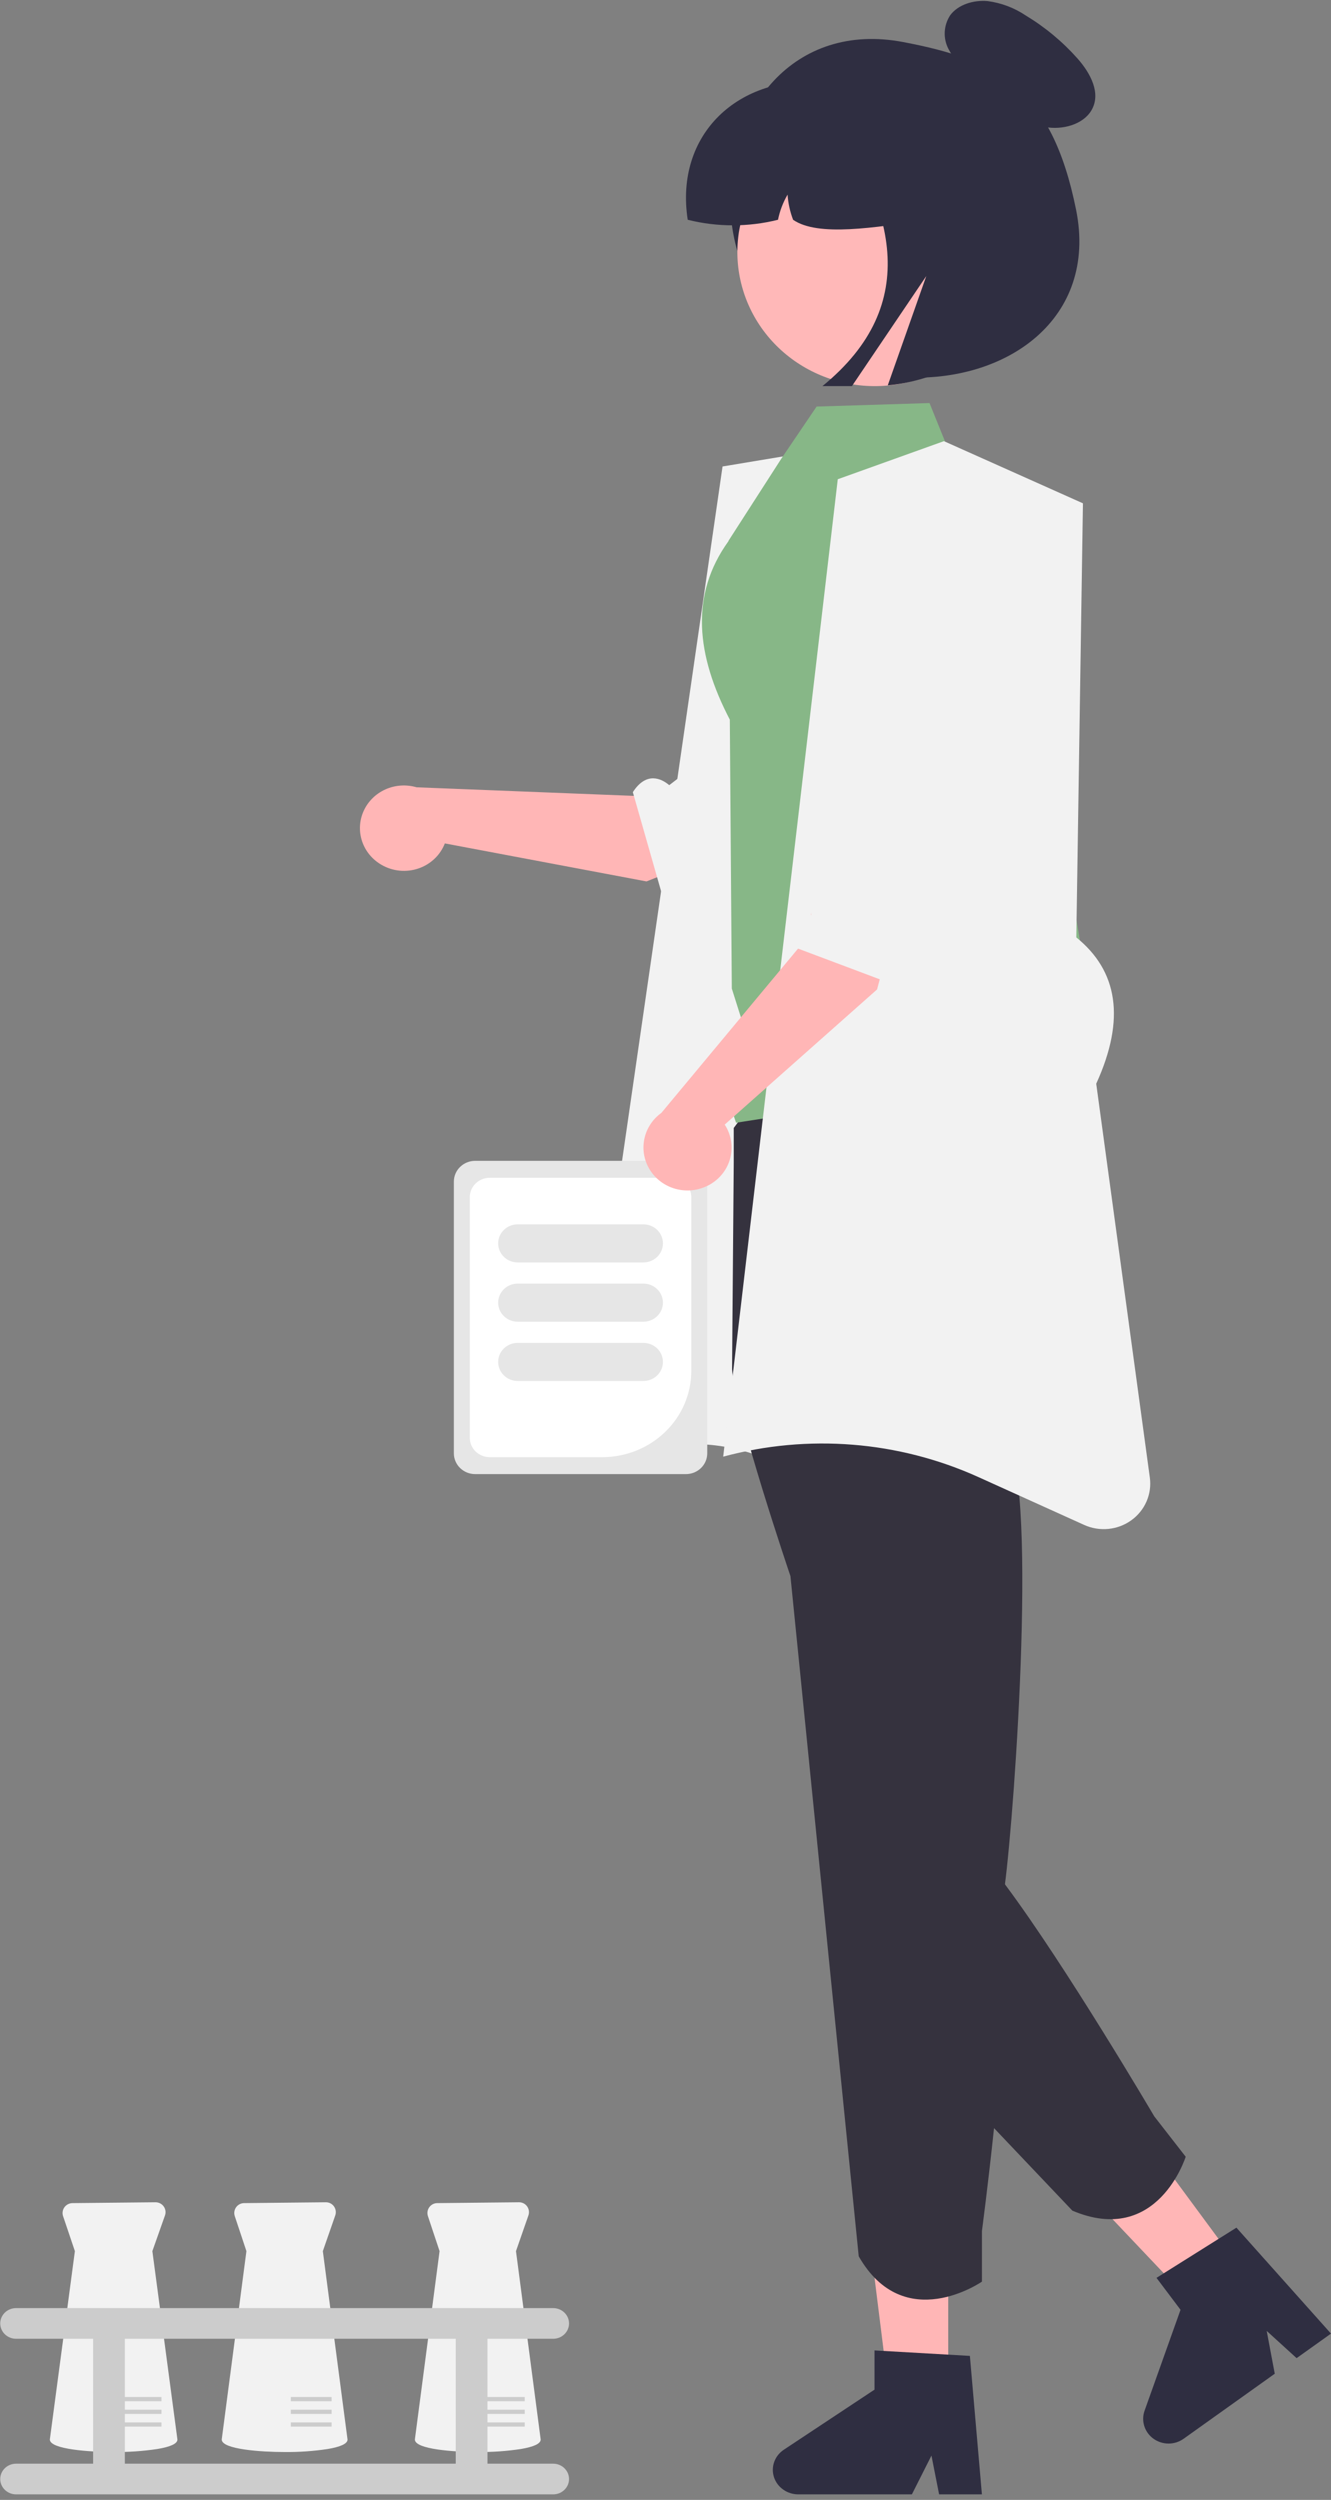 <svg xmlns="http://www.w3.org/2000/svg" width="236" height="443" viewBox="0 0 236 443" fill="none"><rect x="0" y="0" width="236" height="443" fill="#808080" stroke="none"/><path d="M129.529 37.156C130.307 53.542 143.274 65.894 160.163 66.857C178.427 67.898 194.707 56.53 190.798 37.156C186.446 15.581 176.762 10.619 160.163 7.455C140.711 3.747 128.688 19.451 129.529 37.156Z" fill="#2F2E41"></path><path d="M67.666 153.265C68.638 153.827 69.727 154.176 70.853 154.286C71.98 154.396 73.117 154.265 74.186 153.903C75.255 153.54 76.228 152.954 77.039 152.187C77.849 151.419 78.476 150.488 78.876 149.46L114.629 156.196L149.596 142.3L140.669 128.439L114.601 141.124L73.868 139.516C72.044 138.979 70.08 139.11 68.349 139.884C66.618 140.658 65.239 142.022 64.475 143.717C63.71 145.411 63.613 147.32 64.201 149.079C64.789 150.839 66.022 152.328 67.666 153.265Z" fill="#FFB6B6"></path><path d="M177.844 124.836C177.844 124.836 180.245 128.068 172.35 131.573C166.03 134.379 132.082 152.284 122.562 153.777C122.467 155.091 121.926 156.337 121.024 157.318C120.122 158.299 118.912 158.961 117.582 159.197L112.207 140.378C114.628 136.634 117.318 137.998 118.665 139.137L129.112 131.114L157.866 113.435L176.15 122.469L177.844 124.836Z" fill="#F2F2F2"></path><path d="M128.116 82.663L141.56 80.427L166.223 91.434L180.072 278.478L136.58 258.841C129.57 255.676 121.638 255.042 114.194 257.053C112.911 257.399 111.561 257.429 110.264 257.138C108.967 256.848 107.765 256.247 106.765 255.39C105.765 254.533 104.999 253.446 104.537 252.228C104.075 251.01 103.93 249.698 104.117 248.412L128.116 82.663Z" fill="#F2F2F2"></path><path d="M168.133 424.767H157.701L152.738 385.006H168.133V424.767Z" fill="#FFB6B6"></path><path d="M174.103 442.021H166.512L165.157 435.149L161.687 442.021H141.554C140.589 442.021 139.649 441.725 138.872 441.177C138.094 440.629 137.52 439.856 137.233 438.973C136.946 438.089 136.96 437.141 137.275 436.266C137.59 435.391 138.188 434.636 138.982 434.11L155.06 423.462V416.514L171.97 417.482L174.103 442.021Z" fill="#2F2E41"></path><path d="M220.603 402.905L212.204 409.012L184.471 379.767L196.867 370.752L220.603 402.905Z" fill="#FFB6B6"></path><path d="M235.999 413.534L229.903 417.881L224.599 413.056L226.029 420.643L209.862 432.171C209.088 432.723 208.151 433.021 207.191 433.019C206.23 433.017 205.295 432.716 204.523 432.161C203.75 431.605 203.18 430.824 202.896 429.931C202.612 429.038 202.628 428.08 202.944 427.197L209.321 409.314L205.058 403.653L219.231 394.759L235.999 413.534Z" fill="#2F2E41"></path><path d="M129.801 242.646C130.382 250.53 140.153 279.297 140.153 279.297L141.901 296.694L146.878 346.262L152.26 399.832C160.306 413.916 174.109 404.32 174.109 404.32V395.344C174.109 395.344 175.185 387.244 176.269 376.974C177.872 361.873 179.498 342.074 177.788 336.374C177.957 335.603 178.084 334.824 178.17 334.041C179.926 320.697 184.201 260.874 178.093 254.479C187.311 245.482 192.912 233.533 193.873 220.82C194.01 218.973 194.125 217.035 194.193 215.023C194.659 202.308 185.796 187.408 182.33 182.113C181.49 180.826 181.945 178.702 181.945 178.702L131.187 198.434L130.099 199.884V206.07L129.801 242.646Z" fill="#35323E"></path><path d="M142.055 296.454L147.027 346.346L176.385 377.259L190.142 391.744C205.263 398.143 210.235 382.19 210.235 382.19L204.661 375.03C204.661 375.03 189.013 348.417 178.284 334.045C175.318 330.077 172.725 327.035 170.948 325.755C166.937 322.88 154.82 307.25 143.443 291.982L142.055 296.454Z" fill="#35323E"></path><path d="M195.768 180.31C195.714 181.415 195.48 182.504 195.075 183.538C195.029 183.665 194.982 183.785 194.928 183.913C193.978 186.127 192.289 187.965 190.135 189.131C189.501 189.479 188.832 189.763 188.139 189.979L182.136 190.917L130.513 198.958L128.44 192.884L132.347 183.365L129.757 175.182L129.405 127.526C123.468 116.152 122.273 105.449 129.172 95.89V95.83L138.55 81.259L144.792 72.047L164.813 71.424L167.656 78.451L173.274 81.724C185.727 88.976 190.212 102.257 189.943 116.393C185.65 132.586 188.81 150.588 192.008 169.889L194.62 174.979C195.467 176.63 195.862 178.466 195.768 180.31Z" fill="#87B787"></path><path opacity="0.2" d="M195.468 180.164C195.414 181.262 195.181 182.345 194.779 183.372L189.871 188.93C189.241 189.276 188.577 189.558 187.888 189.773L181.925 190.705L190.553 174.897L171.589 134.441L195.468 180.164Z" fill="black"></path><path d="M148.546 84.925L167.366 78.176L192.017 89.192L190.842 166.119C198.157 172.021 199.63 180.53 194.372 192.041L203.879 261.849C204.074 263.28 203.872 264.737 203.294 266.066C202.717 267.395 201.785 268.548 200.595 269.405C199.406 270.261 198.003 270.79 196.534 270.935C195.064 271.081 193.581 270.838 192.241 270.232L173.486 261.752C159.315 255.346 143.278 254.063 128.23 258.132L148.546 84.925Z" fill="#F2F2F2"></path><path d="M179.257 47.901C178.38 54.137 174.998 59.779 169.855 63.586C164.711 67.393 158.227 69.055 151.827 68.207C145.427 67.358 139.635 64.068 135.722 59.059C131.81 54.051 130.099 47.734 130.964 41.496L131.011 41.159C132.02 35.005 135.472 29.485 140.621 25.789C145.77 22.093 152.203 20.517 158.534 21.402C164.864 22.286 170.584 25.56 174.459 30.518C178.335 35.475 180.055 41.718 179.25 47.9L179.257 47.901Z" fill="#FFB8B8"></path><path d="M121.94 38.944C127.196 40.258 132.695 40.258 137.951 38.944C138.265 37.376 138.837 35.87 139.645 34.489C139.748 36.014 140.077 37.516 140.622 38.944C145.03 42 155.017 40.334 164.677 38.944V14.53H146.361C130.856 13.141 119.604 23.857 121.94 38.944Z" fill="#2F2E41"></path><path d="M168.478 2.708C169.874 0.804 172.63 -0.027 175.104 0.189C177.524 0.51 179.835 1.379 181.851 2.729C185.3 4.809 188.407 7.389 191.066 10.382C193.358 12.974 195.304 16.567 193.506 19.581C192.006 22.096 188.343 23.068 185.303 22.508C182.262 21.949 179.72 20.202 177.367 18.426C175.013 16.649 172.664 14.757 169.759 13.809L172.102 13.628C170.509 12.212 169.179 10.537 168.17 8.677C167.685 7.742 167.458 6.699 167.512 5.652C167.566 4.605 167.899 3.59 168.478 2.708Z" fill="#2F2E41"></path><path d="M145.825 18.16H165.583C170.926 18.16 176.05 20.235 179.828 23.928C183.605 27.622 185.728 32.631 185.728 37.854C185.727 45.462 182.825 52.795 177.589 58.422C172.352 64.05 165.158 67.566 157.411 68.284L164.242 48.918L151.055 68.423H145.825C163.66 53.874 158.658 36.502 145.825 18.16Z" fill="#2F2E41"></path><path d="M84.714 434.517C87.263 434.543 89.81 434.366 92.331 433.989C94.678 433.591 95.868 433.027 95.868 432.311L95.868 432.298L91.489 398.918L93.694 392.589C93.787 392.323 93.814 392.039 93.774 391.76C93.734 391.482 93.627 391.217 93.463 390.988C93.299 390.76 93.082 390.574 92.832 390.447C92.581 390.32 92.303 390.255 92.022 390.258L77.519 390.409C77.243 390.412 76.971 390.48 76.727 390.608C76.482 390.736 76.271 390.92 76.111 391.145C75.951 391.37 75.846 391.629 75.805 391.903C75.764 392.176 75.788 392.455 75.875 392.717L77.94 398.918L73.561 432.298C73.56 434.052 80.571 434.517 84.714 434.517Z" fill="#F2F2F2"></path><path d="M85.814 429.268H93.041V430.018H85.814V429.268Z" fill="#CCCCCC"></path><path d="M85.814 427.017H93.041V427.767H85.814V427.017Z" fill="#CCCCCC"></path><path d="M85.814 424.767H93.041V425.517H85.814V424.767Z" fill="#CCCCCC"></path><path d="M20.148 434.517C22.732 434.543 25.315 434.366 27.872 433.989C30.252 433.591 31.459 433.027 31.459 432.311L31.458 432.298L27.017 398.918L29.254 392.589C29.348 392.323 29.376 392.039 29.335 391.76C29.294 391.482 29.186 391.217 29.02 390.988C28.853 390.76 28.634 390.574 28.379 390.447C28.125 390.32 27.843 390.255 27.558 390.258L12.851 390.409C12.571 390.412 12.296 390.48 12.048 390.608C11.8 390.736 11.586 390.92 11.423 391.145C11.261 391.37 11.154 391.629 11.113 391.903C11.071 392.176 11.096 392.455 11.184 392.717L13.278 398.918L8.837 432.298C8.836 434.052 15.946 434.517 20.148 434.517Z" fill="#F2F2F2"></path><path d="M21.405 429.268H28.631V430.018H21.405V429.268Z" fill="#CCCCCC"></path><path d="M21.405 427.017H28.631V427.767H21.405V427.017Z" fill="#CCCCCC"></path><path d="M21.405 424.767H28.631V425.517H21.405V424.767Z" fill="#CCCCCC"></path><path d="M50.467 434.517C53.016 434.543 55.563 434.366 58.084 433.989C60.431 433.591 61.621 433.027 61.621 432.311L61.62 432.298L57.242 398.918L59.447 392.589C59.54 392.323 59.567 392.039 59.527 391.76C59.486 391.482 59.38 391.217 59.216 390.988C59.052 390.76 58.835 390.574 58.584 390.447C58.334 390.32 58.056 390.255 57.775 390.258L43.272 390.409C42.996 390.412 42.724 390.48 42.48 390.608C42.235 390.736 42.024 390.92 41.864 391.145C41.703 391.37 41.599 391.629 41.558 391.903C41.517 392.176 41.541 392.455 41.628 392.717L43.693 398.918L39.314 432.298C39.313 434.052 46.324 434.517 50.467 434.517Z" fill="#F2F2F2"></path><path d="M51.567 429.268H58.794V430.018H51.567V429.268Z" fill="#CCCCCC"></path><path d="M51.567 427.017H58.794V427.767H51.567V427.017Z" fill="#CCCCCC"></path><path d="M51.567 424.767H58.794V425.517H51.567V424.767Z" fill="#CCCCCC"></path><path d="M2.848 436.584H16.511V414.449H2.848C2.103 414.448 1.389 414.161 0.862 413.651C0.336 413.142 0.04 412.451 0.04 411.731C0.04 411.011 0.336 410.32 0.862 409.81C1.389 409.301 2.103 409.014 2.848 409.012H98.087C98.833 409.014 99.547 409.301 100.073 409.81C100.6 410.32 100.896 411.011 100.896 411.731C100.896 412.451 100.6 413.142 100.073 413.651C99.547 414.161 98.833 414.448 98.087 414.449H86.434V436.584H98.087C98.833 436.586 99.547 436.872 100.073 437.382C100.6 437.892 100.896 438.583 100.896 439.303C100.896 440.023 100.6 440.714 100.073 441.223C99.547 441.733 98.833 442.02 98.087 442.021H2.848C2.103 442.02 1.389 441.733 0.862 441.223C0.336 440.714 0.04 440.023 0.04 439.303C0.04 438.583 0.336 437.892 0.862 437.382C1.389 436.872 2.103 436.586 2.848 436.584ZM80.808 436.584V414.449H22.137V436.584H80.808Z" fill="#CCCCCC"></path><path d="M125.403 257.547V209.386C125.402 208.411 125.003 207.477 124.295 206.787C123.587 206.098 122.627 205.71 121.625 205.709H84.251C83.249 205.71 82.289 206.098 81.581 206.787C80.873 207.477 80.474 208.411 80.473 209.386V257.547C80.474 258.522 80.873 259.456 81.581 260.146C82.289 260.835 83.249 261.223 84.251 261.224H121.625C122.627 261.223 123.587 260.835 124.295 260.146C125.003 259.457 125.402 258.522 125.403 257.547Z" fill="#E6E6E6"></path><path d="M122.575 242.956V212.138C122.574 211.229 122.2 210.358 121.535 209.715C120.871 209.073 119.97 208.711 119.03 208.71H86.846C85.906 208.711 85.005 209.073 84.34 209.715C83.676 210.358 83.302 211.229 83.301 212.138V254.796C83.302 255.704 83.676 256.576 84.34 257.218C85.005 257.861 85.906 258.222 86.846 258.223H106.783C110.97 258.219 114.984 256.609 117.944 253.747C120.905 250.885 122.57 247.004 122.575 242.956Z" fill="white"></path><path d="M117.548 220.338C117.547 219.443 117.182 218.585 116.533 217.952C115.885 217.319 115.005 216.963 114.088 216.962H91.788C90.871 216.962 89.99 217.318 89.341 217.951C88.692 218.584 88.328 219.443 88.328 220.338C88.328 221.234 88.692 222.092 89.341 222.725C89.99 223.358 90.871 223.714 91.788 223.714H114.088C115.005 223.713 115.885 223.357 116.533 222.724C117.182 222.091 117.547 221.233 117.548 220.338Z" fill="#E6E6E6"></path><path d="M117.548 230.841C117.547 229.946 117.182 229.088 116.533 228.455C115.885 227.822 115.005 227.466 114.088 227.465H91.788C90.871 227.465 89.99 227.821 89.341 228.454C88.692 229.087 88.328 229.946 88.328 230.841C88.328 231.736 88.692 232.595 89.341 233.228C89.99 233.861 90.871 234.217 91.788 234.217H114.088C115.005 234.216 115.885 233.86 116.533 233.227C117.182 232.594 117.547 231.736 117.548 230.841Z" fill="#E6E6E6"></path><path d="M117.548 241.344C117.547 240.449 117.182 239.591 116.533 238.958C115.885 238.325 115.005 237.969 114.088 237.968H91.788C90.871 237.968 89.99 238.323 89.341 238.957C88.692 239.59 88.328 240.448 88.328 241.344C88.328 242.239 88.692 243.098 89.341 243.731C89.99 244.364 90.871 244.72 91.788 244.72H114.088C115.005 244.719 115.885 244.363 116.533 243.73C117.182 243.097 117.547 242.239 117.548 241.344Z" fill="#E6E6E6"></path><path d="M124.922 210.364C125.971 209.941 126.911 209.299 127.678 208.483C128.445 207.667 129.019 206.696 129.36 205.64C129.701 204.584 129.8 203.468 129.651 202.37C129.503 201.272 129.109 200.22 128.498 199.287L155.514 175.336L164.991 139.557L148.171 138.192L143.03 166.267L117.268 197.213C115.73 198.318 114.661 199.936 114.263 201.759C113.865 203.583 114.166 205.485 115.11 207.106C116.053 208.727 117.573 209.954 119.382 210.555C121.19 211.155 123.161 211.088 124.922 210.364Z" fill="#FFB6B6"></path><path d="M167.594 107.527C167.594 107.527 171.704 107.586 169.853 115.825C168.371 122.42 162.749 159.536 158.261 167.839C159.288 168.698 159.991 169.862 160.259 171.15C160.527 172.438 160.345 173.775 159.741 174.951L140.985 167.906C139.35 163.787 142.091 162.506 143.84 162.137L143.497 149.215L146.186 116.278L164.624 107.434L167.594 107.527Z" fill="#F2F2F2"></path></svg>